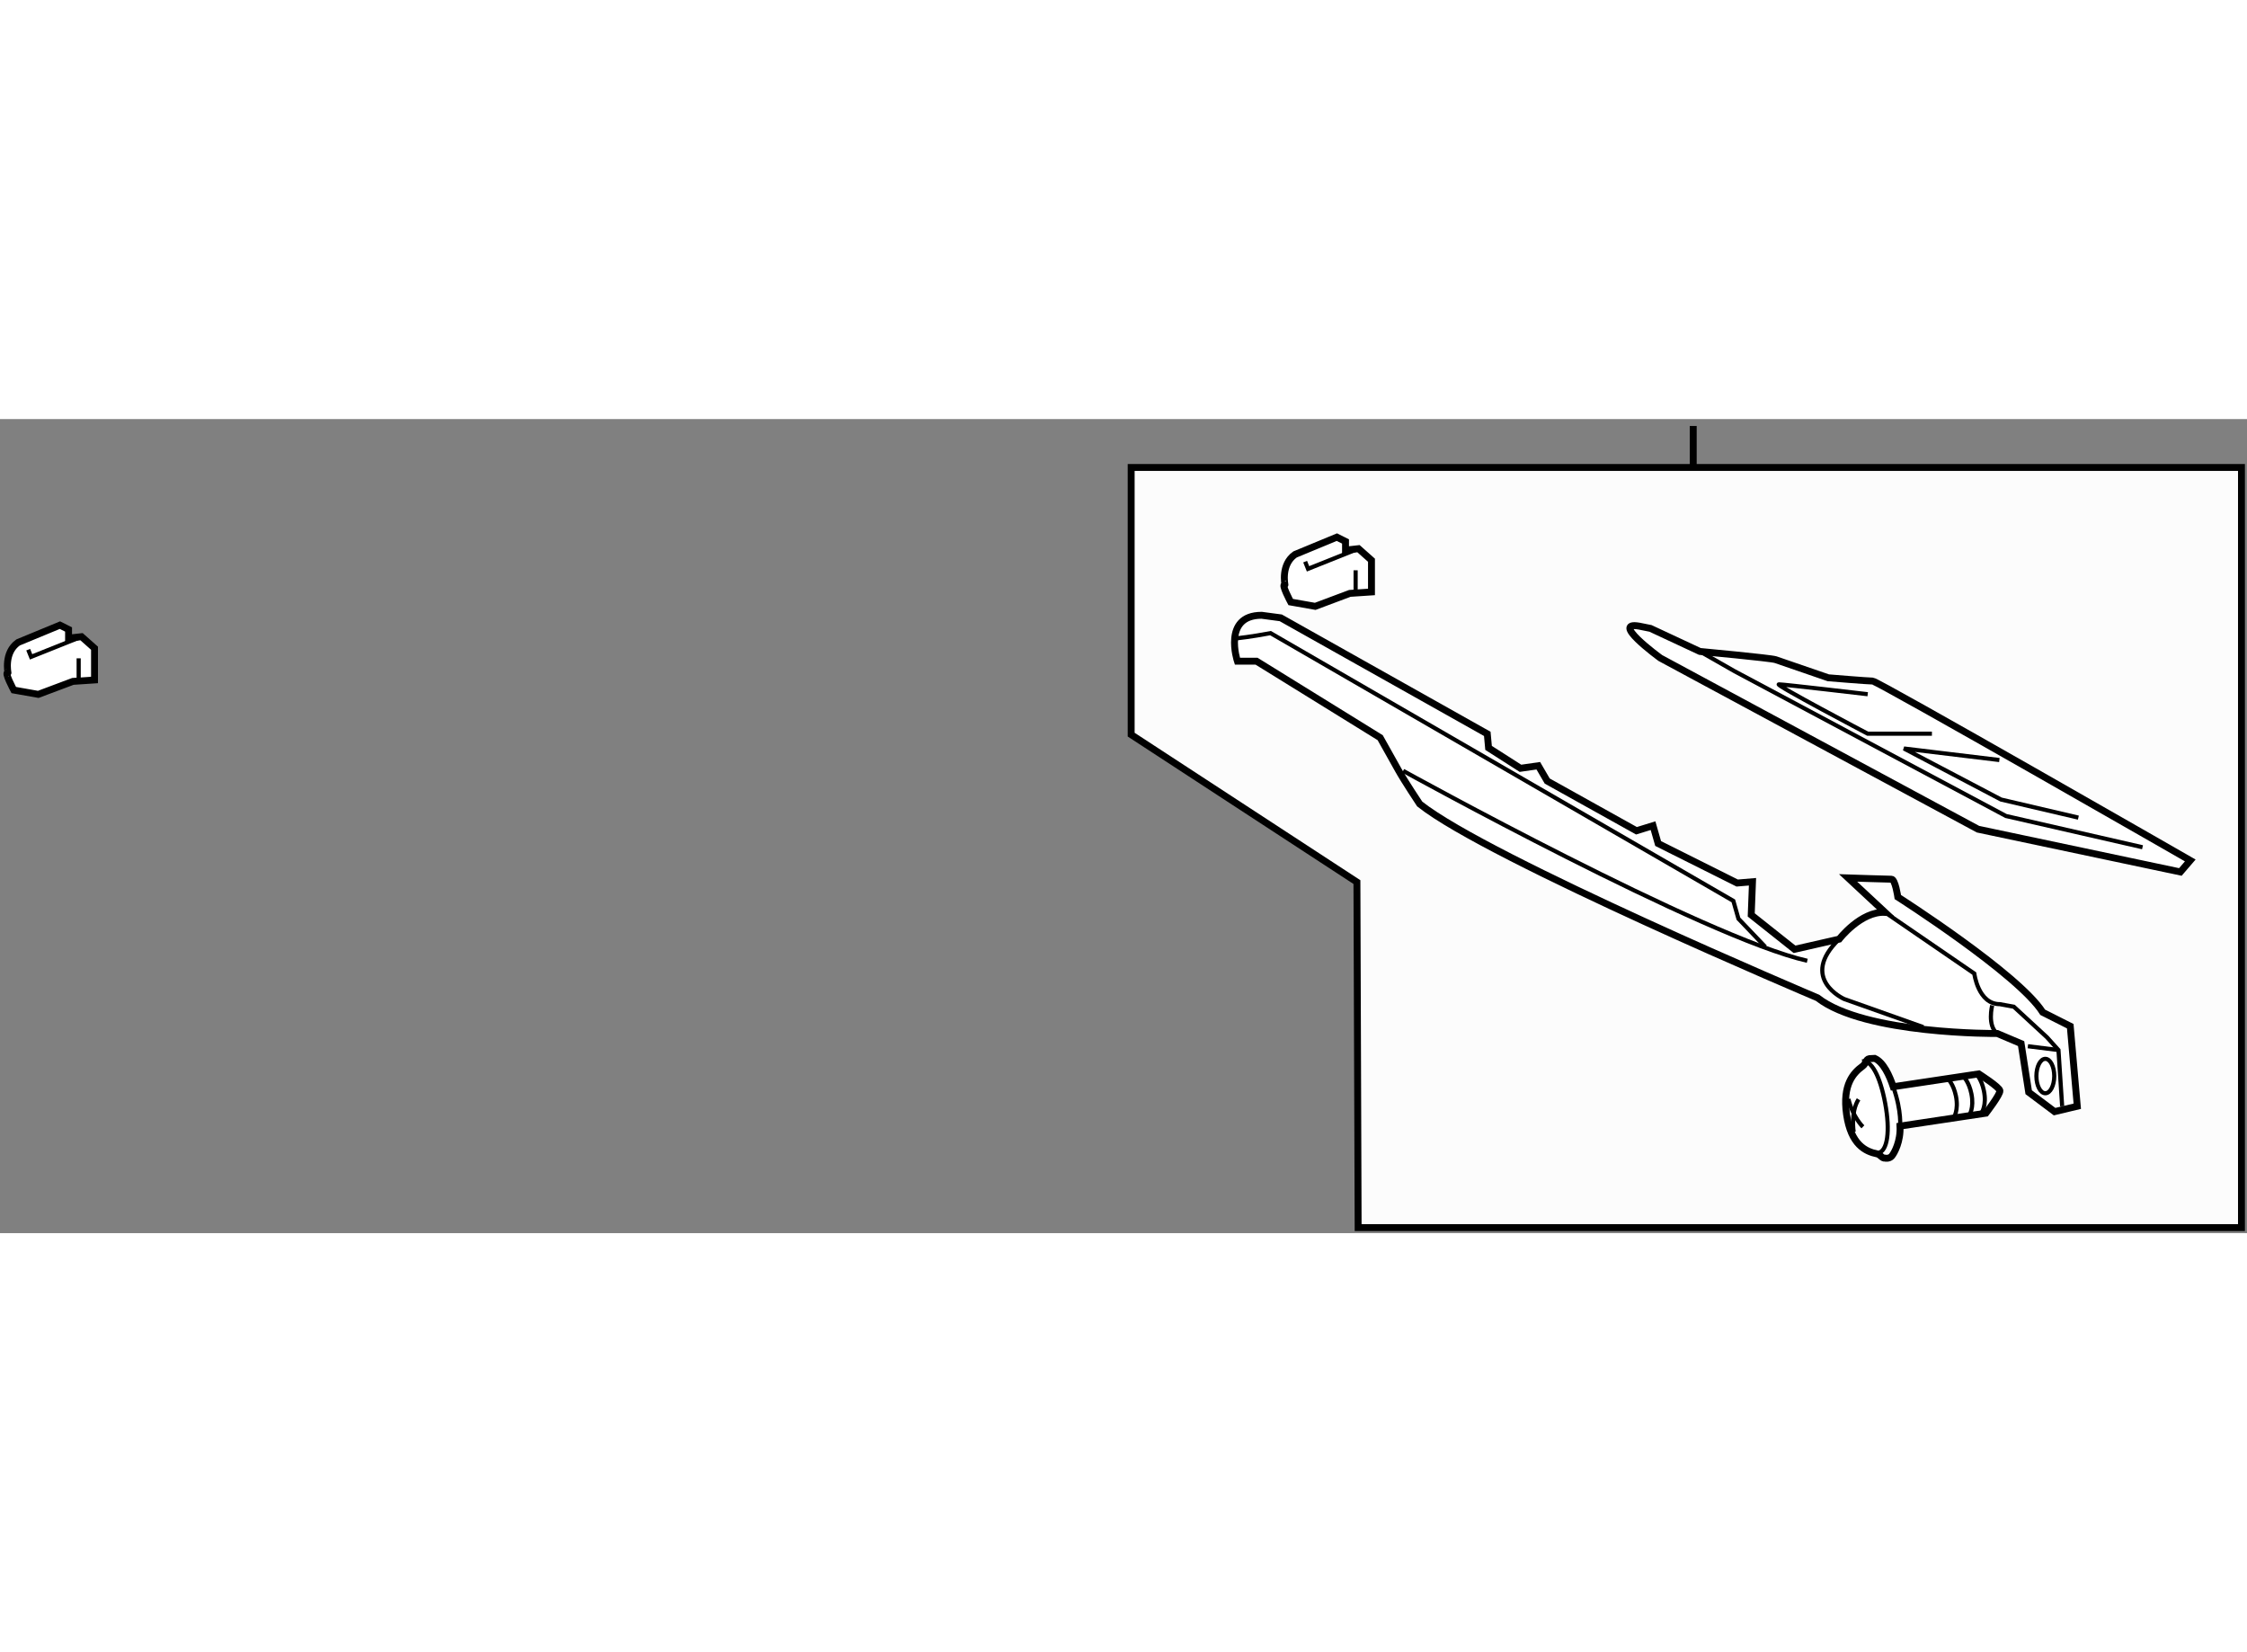 <?xml version="1.0" encoding="utf-8"?>
<!-- Generator: Adobe Illustrator 15.1.0, SVG Export Plug-In . SVG Version: 6.00 Build 0)  -->
<!DOCTYPE svg PUBLIC "-//W3C//DTD SVG 1.1//EN" "http://www.w3.org/Graphics/SVG/1.1/DTD/svg11.dtd">
<svg version="1.1" xmlns="http://www.w3.org/2000/svg" xmlns:xlink="http://www.w3.org/1999/xlink" x="0px" y="0px" width="244.8px"
	 height="180px" viewBox="75.489 117.167 162.578 58.9" enable-background="new 0 0 244.8 180" xml:space="preserve">
	
<rect x="75.489" y="117.167" width="162.578" height="58.9" fill="#808080" stroke="none"/>
	
<g><polygon fill="#FCFCFC" stroke="#000000" stroke-width="0.5" points="237.667,175.667 173.755,175.667 173.667,150.667 
			157.333,140 157.333,120.667 237.667,120.667 		"></polygon><line fill="none" stroke="#000000" stroke-width="0.5" x1="198" y1="117.667" x2="198" y2="120.667"></line></g><g><path fill="#FFFFFF" stroke="#000000" stroke-width="0.5" d="M194.909,132.313l3.57,1.666c0,0,5.121,0.477,5.478,0.595
			c0.358,0.119,3.811,1.311,3.811,1.311s2.856,0.238,3.215,0.238c0.357,0,22.979,12.979,22.979,12.979l-0.716,0.833l-14.644-3.096
			l-22.98-12.383c0,0-3.929-2.858-1.309-2.263L194.909,132.313z"></path><polyline fill="none" stroke="#000000" stroke-width="0.3" points="225.866,146.004 220.271,144.695 213.244,141.002 
			220.15,141.836 		"></polyline><path fill="none" stroke="#000000" stroke-width="0.3" d="M215.27,139.932h-4.646c0,0-6.786-3.571-6.428-3.571
			c0.354,0,6.428,0.713,6.428,0.713"></path><polyline fill="none" stroke="#000000" stroke-width="0.3" points="198.479,133.979 200.982,135.406 220.625,145.885 
			230.508,148.147 		"></polyline></g><g><path fill="#FFFFFF" stroke="#000000" stroke-width="0.5" d="M178.21,145.017c4.98,3.967,28.781,14.021,28.781,14.021
			c3.412,2.675,13.006,2.584,13.006,2.584l1.727,0.732l0.547,3.516l1.875,1.406l1.641-0.391l-0.508-5.791l-1.992-1.006
			c-1.753-2.768-10.483-8.338-10.483-8.338s-0.186-1.291-0.462-1.291c-0.277,0-3.137-0.094-3.137-0.094l2.676,2.492
			c-1.753-0.093-3.32,1.938-3.32,1.938l-3.23,0.736l-3.135-2.49l0.092-2.398l-1.107,0.093l-5.72-2.86l-0.369-1.291l-1.198,0.369
			l-6.458-3.598l-0.645-1.107l-1.291,0.185l-2.308-1.476l-0.093-1.015l-14.943-8.396l-1.384-0.184c-2.859,0-1.752,3.321-1.752,3.321
			h1.383l8.947,5.534c0,0,0.832,1.477,1.292,2.307C177.102,143.356,178.21,145.017,178.21,145.017z"></path><path fill="none" stroke="#000000" stroke-width="0.3" d="M177.011,142.619c0,0,21.862,12.083,29.241,13.743"></path><path fill="none" stroke="#000000" stroke-width="0.3" d="M165.019,133.024c0,0,0.921-0.092,2.398-0.369l33.486,19.373
			l0.368,1.291l1.937,2.029"></path><path fill="none" stroke="#000000" stroke-width="0.3" d="M214.647,161.16l-5.72-2.03c0,0-3.32-1.476-0.368-4.334"></path><path fill="none" stroke="#000000" stroke-width="0.3" d="M211.88,152.858l6.457,4.428c0,0,0.276,2.214,1.845,2.214l1.015,0.185
			l2.399,2.213l0.83,0.923l0.267,4.065"></path><line fill="none" stroke="#000000" stroke-width="0.3" x1="222.212" y1="162.543" x2="224.426" y2="162.82"></line><path fill="none" stroke="#000000" stroke-width="0.3" d="M219.629,159.592c0,0-0.369,1.476,0.368,2.03"></path><ellipse fill="none" stroke="#000000" stroke-width="0.3" cx="223.475" cy="164.701" rx="0.646" ry="1.245"></ellipse></g>



	
<g><path fill="#FFFFFF" stroke="#000000" stroke-width="0.5" d="M219.177,167.387l-6.215,0.935c0.056,1.103-0.409,1.945-0.595,2.166
			c-0.186,0.222-0.494,0.151-0.494,0.151c-0.207,0.031-0.327-0.254-0.568-0.306c-0.837-0.173-1.895-0.661-2.211-2.858
			c-0.312-2.162,0.503-3.012,1.164-3.491c0.25-0.18,0.228-0.502,0.479-0.54l0.394-0.021c0.636,0.281,1.069,1.246,1.339,2.052
			l6.191-0.93c0,0,1.488,0.948,1.528,1.213C220.231,166.022,219.177,167.387,219.177,167.387z"></path><path fill="none" stroke="#000000" stroke-width="0.3" d="M212.962,168.435c0,0,0.15-1.155-0.493-2.96"></path><path fill="none" stroke="#000000" stroke-width="0.3" d="M216.838,167.729c0,0,0.385-0.535,0.167-1.593
			c-0.181-0.857-0.558-1.21-0.558-1.21"></path><path fill="none" stroke="#000000" stroke-width="0.3" d="M217.959,167.56c0,0,0.385-0.535,0.165-1.589
			c-0.178-0.859-0.557-1.212-0.557-1.212"></path><path fill="none" stroke="#000000" stroke-width="0.3" d="M218.866,167.357c0,0,0.385-0.537,0.164-1.593
			c-0.176-0.857-0.556-1.213-0.556-1.213"></path><path fill="none" stroke="#000000" stroke-width="0.3" d="M210.276,168.375c0,0-0.736-0.703-1.045-2.013"></path><path fill="none" stroke="#000000" stroke-width="0.3" d="M209.608,168.747c0,0-0.23-1.458,0.354-2.359"></path><path fill="none" stroke="#000000" stroke-width="0.3" d="M210.223,163.639c0.652-0.123,1.287,1.015,1.665,3.028
			c0.376,2.016,0.163,3.466-0.491,3.59"></path></g>



	
<g><path fill="#FFFFFF" stroke="#000000" stroke-width="0.5" d="M169.19,126.961l3.027-1.252l0.625,0.313v0.627l0.938-0.105
			l0.94,0.836v2.295l-1.565,0.104l-2.505,0.938l-1.774-0.313c0,0-0.73-1.356-0.417-1.251
			C168.46,129.153,168.146,127.692,169.19,126.961z"></path><polyline fill="none" stroke="#000000" stroke-width="0.3" points="173.781,126.543 170.129,128.003 169.921,127.482 		"></polyline><line fill="none" stroke="#000000" stroke-width="0.3" x1="173.573" y1="129.569" x2="173.573" y2="128.108"></line></g><g><path fill="#FFFFFF" stroke="#000000" stroke-width="0.5" d="M76.798,133.328l3.027-1.251l0.625,0.313v0.627l0.939-0.105
			l0.939,0.835v2.296l-1.565,0.104l-2.504,0.939l-1.774-0.313c0,0-0.731-1.356-0.418-1.251
			C76.068,135.521,75.755,134.061,76.798,133.328z"></path><polyline fill="none" stroke="#000000" stroke-width="0.3" points="81.39,132.911 77.738,134.371 77.529,133.851 		"></polyline><line fill="none" stroke="#000000" stroke-width="0.3" x1="81.181" y1="135.938" x2="81.181" y2="134.477"></line></g>


</svg>